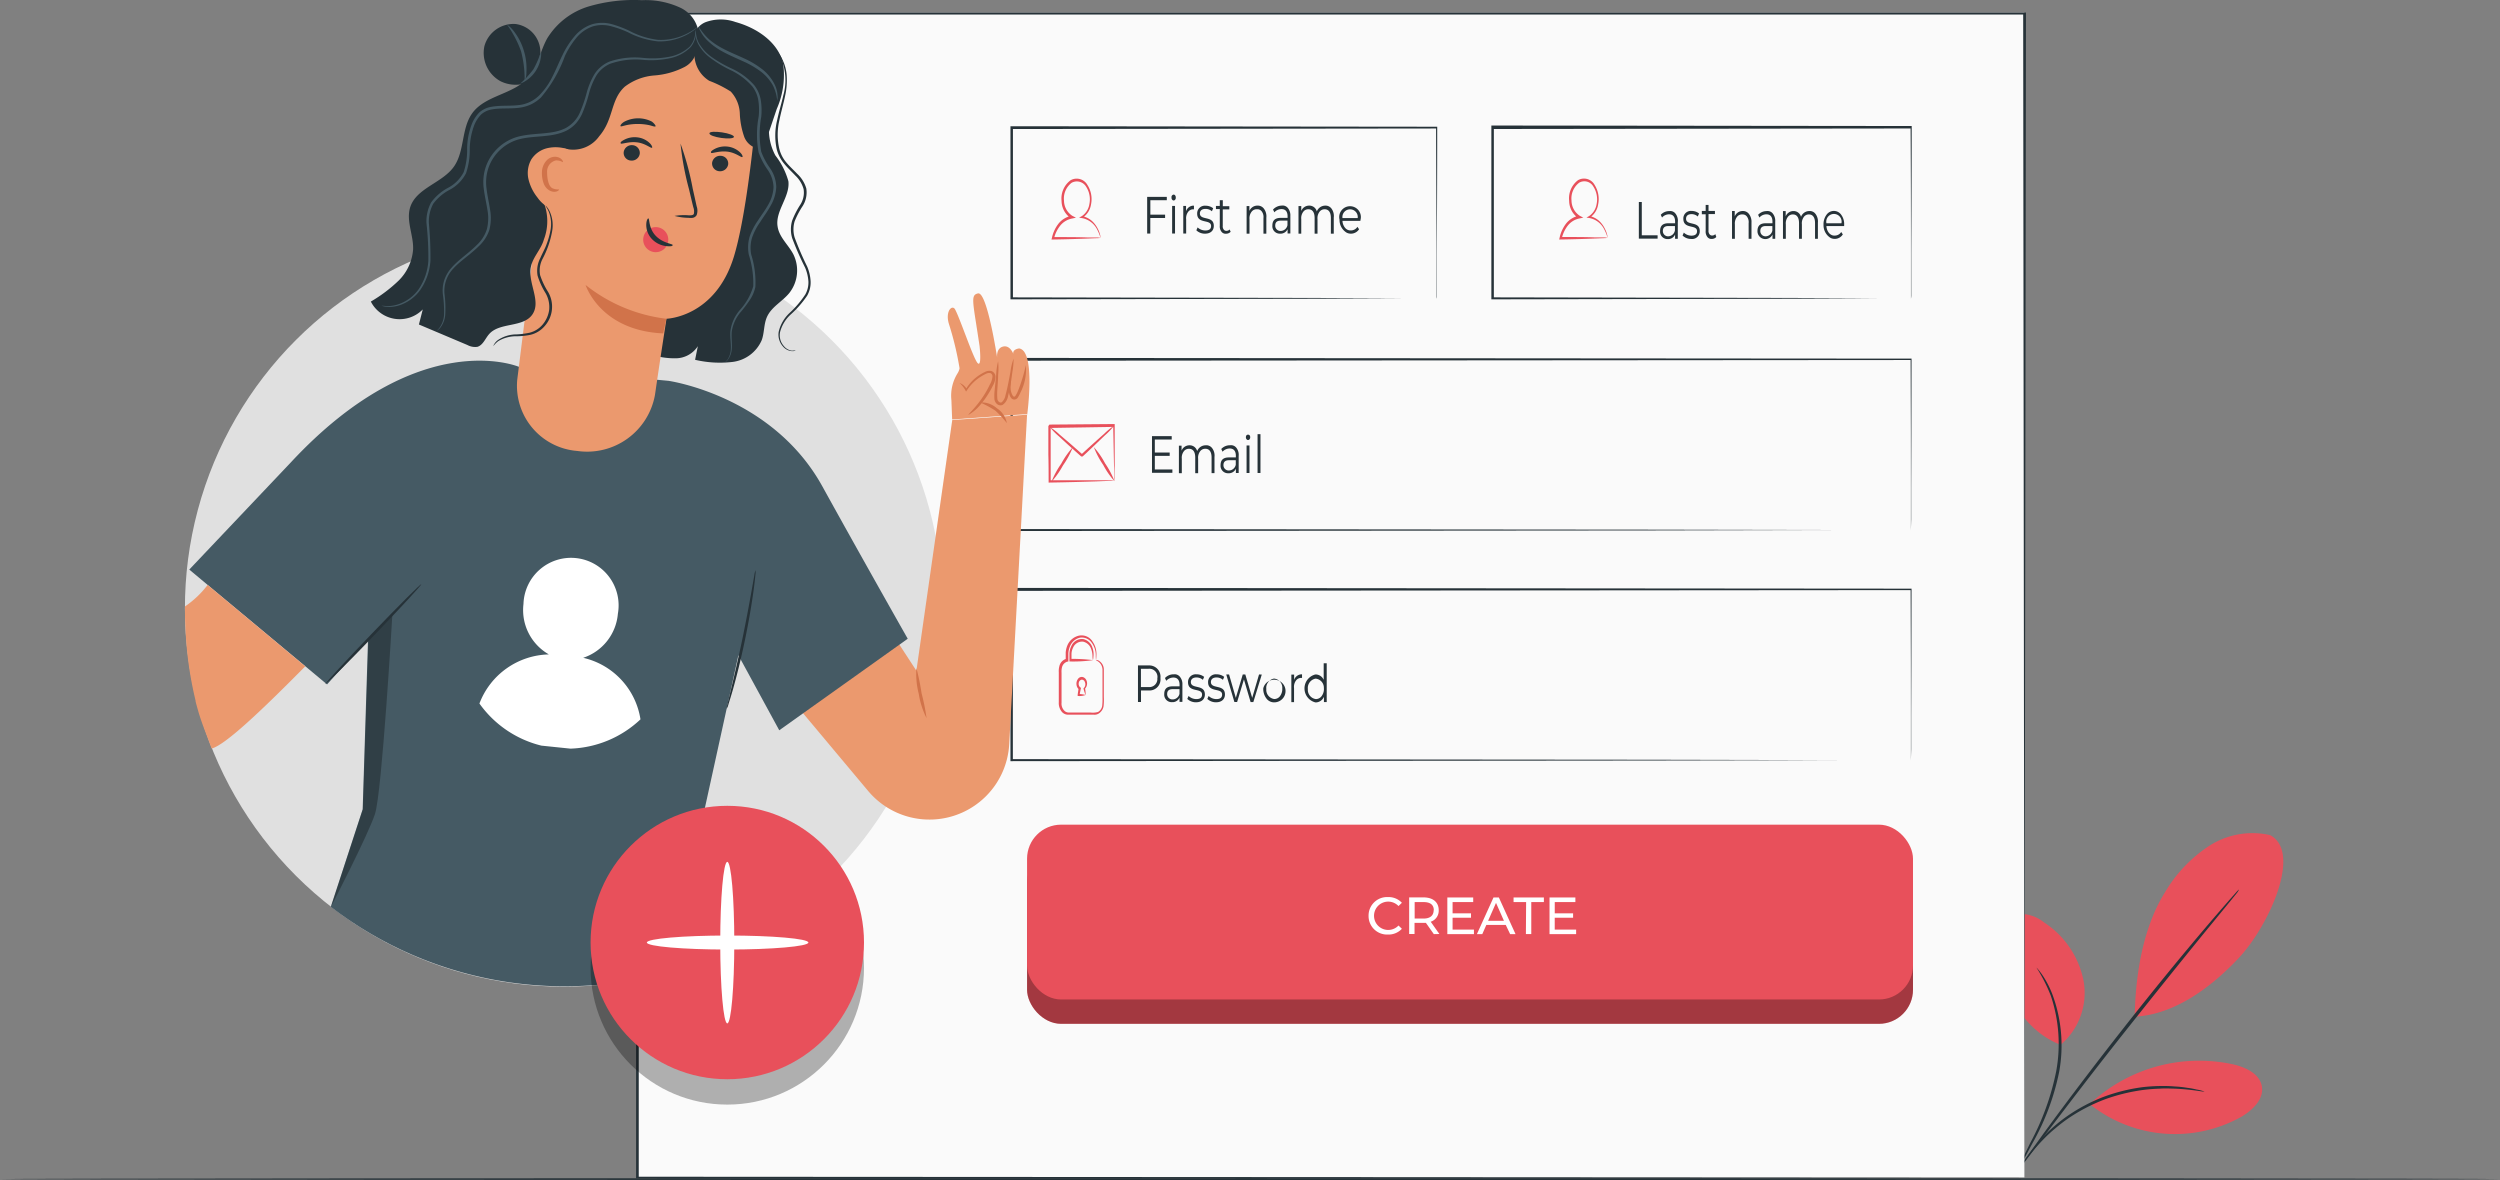 <svg xmlns="http://www.w3.org/2000/svg" width="195.19" height="92.137" viewBox="0 0 195.19 92.137">
  <rect x="0" y="0" width="195.19" height="92.137" fill="#808080" stroke="none"/>
  <g id="free_account" transform="translate(-9.266 -224.727)">
    <g id="Plants--inject-351" transform="translate(161.199 295.551) rotate(-14)">
      <path id="Path_4845" data-name="Path 4845" d="M83.227,312.148a6.235,6.235,0,0,0-4.877-.328,11.015,11.015,0,0,0-4.2,2.686c-2.329,2.253-3.784,5.688-4.624,8.828,3.531.706,7.185-1.32,8.971-2.464,2.829-1.808,6.844-6.789,4.729-8.715" transform="translate(-57.296 -311.472)" fill="#e8505b"/>
      <path id="Path_4846" data-name="Path 4846" d="M114.441,326.583a5.322,5.322,0,0,0,2.943-4.448,7.075,7.075,0,0,0-1.888-5.129,2.989,2.989,0,0,0-2.211-1.19,2.291,2.291,0,0,0-1.854,1.379,4.591,4.591,0,0,0-.29,2.384c.265,2.762,1.026,5.385,3.279,7" transform="translate(-108.349 -313.989)" fill="#e8505b"/>
      <path id="Path_4847" data-name="Path 4847" d="M117.171,341.541a3.361,3.361,0,0,0,.462-.479l1.219-1.349a18.87,18.87,0,0,0,3.405-4.948,11.477,11.477,0,0,0,.95-5.911,7.568,7.568,0,0,0-.42-1.774,4.833,4.833,0,0,0-.2-.458c-.046-.1-.076-.156-.084-.151a12.231,12.231,0,0,1,.551,2.4,11.8,11.8,0,0,1-1.017,5.806,20.079,20.079,0,0,1-3.313,4.935c-.492.589-.9,1.064-1.16,1.4A3.464,3.464,0,0,0,117.171,341.541Z" transform="translate(-116.784 -320.165)" fill="#263238"/>
      <path id="Path_4848" data-name="Path 4848" d="M101.534,321.46a1.618,1.618,0,0,0-.252.151l-.685.467c-.6.42-1.45,1.013-2.5,1.766-2.1,1.509-4.965,3.632-8.076,6.05s-5.886,4.671-7.866,6.327c-.988.841-1.782,1.505-2.329,1.98l-.622.551c-.143.13-.214.2-.206.206a1.55,1.55,0,0,0,.235-.168l.652-.517,2.375-1.921c2.035-1.631,4.8-3.855,7.92-6.255s5.961-4.557,8.03-6.1l2.451-1.825.664-.5a1.26,1.26,0,0,0,.206-.206Z" transform="translate(-79 -317.261)" fill="#263238"/>
      <path id="Path_4849" data-name="Path 4849" d="M83.883,351.111a12.473,12.473,0,0,1,11.384-.177c.9.454,1.841,1.219,1.761,2.22s-1.143,1.61-2.1,1.9a10.64,10.64,0,0,1-11.208-3.729" transform="translate(-76.483 -333.598)" fill="#e8505b"/>
      <path id="Path_4850" data-name="Path 4850" d="M109.211,354.125a2.937,2.937,0,0,0-.551-.3,5.885,5.885,0,0,0-.673-.307,8.594,8.594,0,0,0-.916-.336,10.694,10.694,0,0,0-1.139-.32,12.984,12.984,0,0,0-1.341-.24,14.013,14.013,0,0,0-3.119,0,13.5,13.5,0,0,0-3.031.74,11.861,11.861,0,0,0-1.261.555,11.463,11.463,0,0,0-1.034.589c-.315.181-.563.4-.8.559a5.935,5.935,0,0,0-.572.467,3.293,3.293,0,0,0-.454.42c.038.042.689-.576,1.913-1.32a11.02,11.02,0,0,1,1.03-.555,12.129,12.129,0,0,1,1.236-.53,13.874,13.874,0,0,1,2.981-.706,14.393,14.393,0,0,1,3.069,0,12.986,12.986,0,0,1,1.324.219c.42.071.79.189,1.135.282C108.395,353.751,109.19,354.171,109.211,354.125Z" transform="translate(-93.117 -335.271)" fill="#263238"/>
    </g>
    <g id="Window--inject-351" transform="translate(58.928 225.708)">
      <rect id="Rectangle_317" data-name="Rectangle 317" width="108.307" height="90.945" transform="translate(0.088 0)" fill="#fafafa"/>
      <path id="Path_4853" data-name="Path 4853" d="M231.4,229.828c0-.6-.042-36.729-.1-90.881l.1.069H123.1l.109-.078v90.881l-.092-.066,108.311.066-108.311.066H123V138.86H231.517v.072C231.438,193.1,231.4,229.226,231.4,229.828Z" transform="translate(-123 -138.86)" fill="#263238"/>
      <path id="Path_4861" data-name="Path 4861" d="M179.744,260.725v-3.548c0-2.291-.02-5.621-.033-9.808l.056.067-33.178.042h0l.085-.109v13.356l-.082-.105,23.713.046,6.945.029h.013l-6.925.034-23.772.046h-.085V247.26h.085l33.178.038h.056v.071c0,4.2-.023,7.567-.03,9.85V260.5A.682.682,0,0,1,179.744,260.725Z" transform="translate(-117.25 -238.385)" fill="#263238"/>
      <path id="Path_4862" data-name="Path 4862" d="M216.784,303.755v-3.447c0-2.258,0-5.591-.023-9.909l.043.055-70.222.055h0l.086-.109v13.356l-.086-.105,49.96.046,14.836.029h.043l-14.836.034-50.019.046h-.086V290.29h.089l70.222.055h.043v.055c0,4.334-.02,7.676-.026,9.942V302.9C216.791,303.469,216.784,303.755,216.784,303.755Z" transform="translate(-117.25 -263.326)" fill="#263238"/>
      <path id="Path_4863" data-name="Path 4863" d="M216.784,346.478v-3.447c0-2.262,0-5.591-.023-9.909l.043.05-70.222.059h0l.086-.109v13.356l-.086-.109,49.96.046,14.836.034h.043l-14.836.029-50.019.05h-.086V333h.089l70.222.059h.043v.055c0,4.33-.02,7.672-.026,9.938v2.556C216.791,346.192,216.784,346.478,216.784,346.478Z" transform="translate(-117.25 -288.08)" fill="#263238"/>
      <path id="Path_4864" data-name="Path 4864" d="M291.14,260.65V257.1c0-2.291,0-5.621-.029-9.808l.055.067-32.676.042h0l.084-.109V260.65l-.084-.105,23.357.046,6.84.029h.01l-6.82.034-23.416.046h-.081V247.13h.087l32.676.038h.055v.071c0,4.2-.023,7.567-.032,9.85v3.283A1.483,1.483,0,0,1,291.14,260.65Z" transform="translate(-191.602 -238.31)" fill="#263238"/>
      <path id="Path_4865" data-name="Path 4865" d="M160.07,261.619a1.487,1.487,0,0,1-.253.021l-.748.029c-.656.025-1.6.059-2.724.076h-.105l.033-.126a2.765,2.765,0,0,1,.525-1.127,1.739,1.739,0,0,1,1-.6l-.02.206a1.649,1.649,0,0,1-.752-1.362,1.778,1.778,0,0,1,.706-1.619.961.961,0,0,1,1.313.366,2.044,2.044,0,0,1,.279,1.534,1.507,1.507,0,0,1-.693,1.047v-.147a1.653,1.653,0,0,1,.811.42,2.116,2.116,0,0,1,.44.622,1.985,1.985,0,0,1,.2.664s-.026-.063-.062-.164a3.681,3.681,0,0,0-.194-.454,1.661,1.661,0,0,0-1.214-.933l-.22-.034.207-.114a1.376,1.376,0,0,0,.6-.95,1.81,1.81,0,0,0-.256-1.354.842.842,0,0,0-1.126-.307,1.547,1.547,0,0,0-.6,1.4,1.429,1.429,0,0,0,.656,1.186l.279.143-.3.063a1.569,1.569,0,0,0-.919.542,2.553,2.553,0,0,0-.5,1.03l-.072-.122c1.093,0,2.012,0,2.672.029h.768A1.562,1.562,0,0,1,160.07,261.619Z" transform="translate(-123.806 -244.025)" fill="#e8505b"/>
      <path id="Path_4866" data-name="Path 4866" d="M278.529,261.608a1.36,1.36,0,0,1-.246.021l-.74.029c-.646.025-1.568.059-2.683.076h-.1l.029-.126a2.784,2.784,0,0,1,.517-1.127,1.714,1.714,0,0,1,.989-.605l-.019.206a1.653,1.653,0,0,1-.737-1.362,1.777,1.777,0,0,1,.692-1.619.941.941,0,0,1,1.293.366A2.072,2.072,0,0,1,277.8,259a1.508,1.508,0,0,1-.682,1.047V259.9a1.619,1.619,0,0,1,.8.42,2.055,2.055,0,0,1,.433.622,2.007,2.007,0,0,1,.2.664s-.026-.063-.061-.164a2.9,2.9,0,0,0-.191-.454,1.634,1.634,0,0,0-1.193-.933l-.217-.034.2-.113a1.393,1.393,0,0,0,.595-.95,1.838,1.838,0,0,0-.255-1.354.805.805,0,0,0-1.106-.307,1.55,1.55,0,0,0-.6,1.4,1.434,1.434,0,0,0,.646,1.186l.275.143-.294.063a1.541,1.541,0,0,0-.905.542,2.566,2.566,0,0,0-.485,1.03l-.071-.122c1.076,0,1.982,0,2.628.029h.76A1.474,1.474,0,0,1,278.529,261.608Z" transform="translate(-202.687 -244.015)" fill="#e8505b"/>
      <path id="Path_4867" data-name="Path 4867" d="M179.249,260.641v1.127H180.4v.261h-1.155v1.215H179V260.38h1.533v.261Z" transform="translate(-139.096 -245.99)" fill="#263238"/>
      <path id="Path_4868" data-name="Path 4868" d="M184.79,260.166a.19.19,0,0,1,.164-.206.142.142,0,0,1,.117.056.236.236,0,0,1,.051.146.244.244,0,0,1-.071.22.138.138,0,0,1-.186,0,.245.245,0,0,1-.071-.22Zm.049.677h.226V263h-.226Z" transform="translate(-142.986 -245.746)" fill="#263238"/>
      <path id="Path_4869" data-name="Path 4869" d="M188.424,262v.286h-.043a.49.49,0,0,0-.428.224.829.829,0,0,0-.137.566v1.1h-.226v-2.152h.217v.42A.619.619,0,0,1,188.424,262Z" transform="translate(-144.867 -246.925)" fill="#263238"/>
      <path id="Path_4870" data-name="Path 4870" d="M190.7,263.941l.1-.227a.873.873,0,0,0,.6.24c.328,0,.45-.139.45-.349,0-.563-1.086-.122-1.086-.971a.6.6,0,0,1,.656-.614.963.963,0,0,1,.594.2l-.1.235a.719.719,0,0,0-.5-.185c-.3,0-.437.151-.437.353,0,.58,1.086.143,1.086.971,0,.37-.253.61-.693.61A.963.963,0,0,1,190.7,263.941Z" transform="translate(-146.956 -246.94)" fill="#263238"/>
      <path id="Path_4871" data-name="Path 4871" d="M196.515,263.464a.467.467,0,0,1-.354.151.389.389,0,0,1-.363-.16.667.667,0,0,1-.13-.463v-1.3h-.3v-.248h.3V261h.236v.467h.509v.248H195.9V263a.41.41,0,0,0,.071.284.241.241,0,0,0,.218.107.329.329,0,0,0,.249-.109Z" transform="translate(-150.094 -246.349)" fill="#263238"/>
      <path id="Path_4872" data-name="Path 4872" d="M204.193,262.927v1.261h-.226v-1.219a.713.713,0,0,0-.121-.5.417.417,0,0,0-.381-.186.489.489,0,0,0-.435.21.83.83,0,0,0-.152.563v1.131h-.226v-2.152h.217v.383a.673.673,0,0,1,.64-.42.591.591,0,0,1,.51.262,1,1,0,0,1,.176.667Z" transform="translate(-154.984 -246.926)" fill="#263238"/>
      <path id="Path_4873" data-name="Path 4873" d="M210.2,262.829v1.333h-.217v-.336a.593.593,0,0,1-.578.353.578.578,0,0,1-.61-.622c0-.37.164-.61.656-.61h.532v-.118c0-.37-.161-.568-.473-.568a.742.742,0,0,0-.558.252l-.105-.214a.941.941,0,0,1,.67-.311.52.52,0,0,1,.5.205.9.9,0,0,1,.18.636Zm-.226.685v-.353h-.525c-.328,0-.43.164-.43.387a.406.406,0,0,0,.423.42.551.551,0,0,0,.532-.45Z" transform="translate(-159.116 -246.917)" fill="#263238"/>
      <path id="Path_4874" data-name="Path 4874" d="M217.754,262.926v1.261h-.226v-1.219c0-.454-.177-.685-.482-.685a.487.487,0,0,0-.421.219.821.821,0,0,0-.14.554v1.131h-.226v-1.219c0-.454-.177-.685-.482-.685a.486.486,0,0,0-.421.219.821.821,0,0,0-.14.554v1.131H215v-2.152h.217v.383a.651.651,0,0,1,.614-.42.6.6,0,0,1,.6.454.71.71,0,0,1,.656-.454.57.57,0,0,1,.508.259A.97.97,0,0,1,217.754,262.926Z" transform="translate(-163.281 -246.925)" fill="#263238"/>
      <path id="Path_4875" data-name="Path 4875" d="M226.391,263.259h-1.4a.9.9,0,0,0,.207.549.543.543,0,0,0,.449.2.6.6,0,0,0,.512-.282l.128.189a.756.756,0,0,1-.956.276,1.153,1.153,0,0,1-.57-1.021.846.846,0,1,1,1.641,0A.377.377,0,0,0,226.391,263.259Zm-1.4-.214h1.188a.6.6,0,1,0-1.188,0Z" transform="translate(-169.838 -246.998)" fill="#263238"/>
      <path id="Path_4876" data-name="Path 4876" d="M181.592,307.418v.261H180V304.82h1.54v.261h-1.319V306.1h1.16v.256h-1.16v1.064Z" transform="translate(-139.719 -271.747)" fill="#263238"/>
      <path id="Path_4877" data-name="Path 4877" d="M189.149,307.42v1.261h-.227v-1.219c0-.454-.178-.685-.485-.685a.489.489,0,0,0-.425.221.819.819,0,0,0-.139.557v1.127h-.227v-1.219c0-.454-.178-.685-.485-.685a.493.493,0,0,0-.423.222.823.823,0,0,0-.14.556v1.127h-.227v-2.148h.208v.391a.66.66,0,0,1,.617-.42.6.6,0,0,1,.6.454.713.713,0,0,1,.659-.454.562.562,0,0,1,.524.241A.956.956,0,0,1,189.149,307.42Z" transform="translate(-143.989 -272.72)" fill="#263238"/>
      <path id="Path_4878" data-name="Path 4878" d="M197.654,307.333v1.333h-.218v-.336a.6.6,0,0,1-.58.357.582.582,0,0,1-.616-.626c0-.374.168-.61.659-.61h.534v-.13c0-.366-.165-.568-.478-.568a.753.753,0,0,0-.56.252l-.1-.214a.919.919,0,0,1,.686-.29.525.525,0,0,1,.5.208A.894.894,0,0,1,197.654,307.333Zm-.227.685v-.349H196.9c-.33,0-.435.164-.435.383a.412.412,0,0,0,.429.42A.557.557,0,0,0,197.427,308.019Z" transform="translate(-150.605 -272.718)" fill="#263238"/>
      <path id="Path_4879" data-name="Path 4879" d="M202.243,304.693a.165.165,0,1,1,.33,0,.244.244,0,0,1-.071.22.139.139,0,0,1-.187,0A.244.244,0,0,1,202.243,304.693Zm.049.681h.227v2.148h-.227Z" transform="translate(-154.627 -271.574)" fill="#263238"/>
      <path id="Path_4880" data-name="Path 4880" d="M205,304.45h.227v3.031H205Z" transform="translate(-156.477 -271.533)" fill="#263238"/>
      <path id="Path_4881" data-name="Path 4881" d="M178.427,348.38a.865.865,0,0,1-.917.975h-.6v.9h-.237V347.4h.841A.877.877,0,0,1,178.427,348.38Zm-.237,0a.634.634,0,0,0-.686-.719h-.6v1.429h.6a.629.629,0,0,0,.679-.71Z" transform="translate(-137.487 -296.427)" fill="#263238"/>
      <path id="Path_4882" data-name="Path 4882" d="M184.324,349.862v1.333H184.1v-.336a.593.593,0,0,1-.577.357.582.582,0,0,1-.617-.626c0-.374.165-.61.659-.61h.537v-.118c0-.366-.165-.568-.478-.568a.752.752,0,0,0-.56.256l-.1-.219a.92.92,0,0,1,.686-.29.525.525,0,0,1,.489.206A.89.89,0,0,1,184.324,349.862Zm-.227.689V350.2h-.531c-.33,0-.432.164-.432.383a.411.411,0,0,0,.425.42.554.554,0,0,0,.537-.437Z" transform="translate(-141.669 -297.375)" fill="#263238"/>
      <path id="Path_4883" data-name="Path 4883" d="M188.36,350.971l.1-.231a.884.884,0,0,0,.6.244c.33,0,.452-.139.452-.353,0-.559-1.095-.118-1.095-.967a.6.6,0,0,1,.659-.614.937.937,0,0,1,.6.2l-.1.231a.741.741,0,0,0-.5-.185c-.3,0-.438.151-.438.357,0,.58,1.095.143,1.095.967,0,.374-.257.614-.7.614A.964.964,0,0,1,188.36,350.971Z" transform="translate(-145.323 -297.383)" fill="#263238"/>
      <path id="Path_4884" data-name="Path 4884" d="M193.11,350.971l.1-.231a.884.884,0,0,0,.6.244c.33,0,.452-.139.452-.353,0-.559-1.095-.118-1.095-.967a.6.6,0,0,1,.659-.614.942.942,0,0,1,.6.2l-.1.231a.741.741,0,0,0-.5-.185c-.3,0-.438.151-.438.357,0,.58,1.095.143,1.095.967,0,.374-.257.614-.7.614A.964.964,0,0,1,193.11,350.971Z" transform="translate(-148.507 -297.383)" fill="#263238"/>
      <path id="Path_4885" data-name="Path 4885" d="M200.356,349.084l-.659,2.148h-.214l-.521-1.766-.531,1.761h-.214l-.636-2.148h.221l.527,1.825.541-1.825h.2l.537,1.825.534-1.825Z" transform="translate(-151.503 -297.4)" fill="#263238"/>
      <path id="Path_4886" data-name="Path 4886" d="M206.349,350.139a.883.883,0,1,1,.857,1.1.743.743,0,0,1-.617-.31A1.227,1.227,0,0,1,206.349,350.139Zm1.484,0a.71.71,0,0,0-.647-.756.74.74,0,0,0-.6.812.725.725,0,0,0,.625.785.56.56,0,0,0,.458-.245A.923.923,0,0,0,207.832,350.139Z" transform="translate(-157.38 -297.383)" fill="#263238"/>
      <path id="Path_4887" data-name="Path 4887" d="M213.834,349.047v.282h-.056a.494.494,0,0,0-.431.226.827.827,0,0,0-.136.569v1.093H213v-2.148h.218v.42A.625.625,0,0,1,213.834,349.047Z" transform="translate(-161.839 -297.38)" fill="#263238"/>
      <path id="Path_4888" data-name="Path 4888" d="M217.854,347v3.031h-.218v-.42a.7.7,0,0,1-.659.446,1.125,1.125,0,0,1,0-2.186.7.7,0,0,1,.64.42V347Zm-.224,1.955a.71.71,0,0,0-.648-.756.741.741,0,0,0-.6.814.724.724,0,0,0,.629.783.562.562,0,0,0,.457-.248.925.925,0,0,0,.166-.6Z" transform="translate(-163.931 -296.195)" fill="#263238"/>
      <path id="Path_4889" data-name="Path 4889" d="M294,261.33h.23v2.6h1.235v.261H294Z" transform="translate(-215.708 -246.54)" fill="#263238"/>
      <path id="Path_4890" data-name="Path 4890" d="M300.5,263.843v1.333h-.213v-.336a.585.585,0,0,1-.569.357.578.578,0,0,1-.6-.626c0-.37.165-.61.647-.61h.524v-.13c0-.366-.162-.568-.469-.568a.731.731,0,0,0-.55.252l-.1-.214a.893.893,0,0,1,.672-.29.51.51,0,0,1,.486.208.906.906,0,0,1,.177.624Zm-.223.685v-.349h-.517c-.323,0-.427.164-.427.383a.408.408,0,0,0,.42.42.554.554,0,0,0,.524-.467Z" transform="translate(-219.166 -247.511)" fill="#263238"/>
      <path id="Path_4891" data-name="Path 4891" d="M304.56,264.911l.1-.231a.853.853,0,0,0,.588.24c.323,0,.443-.139.443-.349,0-.559-1.07-.118-1.07-.971a.588.588,0,0,1,.646-.61.918.918,0,0,1,.582.2l-.1.235a.711.711,0,0,0-.485-.185c-.3,0-.43.151-.43.357,0,.58,1.07.139,1.07.967a.6.6,0,0,1-.682.614A.959.959,0,0,1,304.56,264.911Z" transform="translate(-222.855 -247.502)" fill="#263238"/>
      <path id="Path_4892" data-name="Path 4892" d="M310.348,264.381a.462.462,0,0,1-.349.151.382.382,0,0,1-.356-.163.676.676,0,0,1-.125-.464v-1.3h-.3v-.256h.3v-.471h.223v.471h.5v.244h-.5v1.282a.415.415,0,0,0,.07.284.236.236,0,0,0,.214.107.317.317,0,0,0,.246-.109Z" transform="translate(-226.008 -246.859)" fill="#263238"/>
      <path id="Path_4893" data-name="Path 4893" d="M318.029,263.91v1.261h-.223v-1.219a.721.721,0,0,0-.12-.5.407.407,0,0,0-.378-.184.48.48,0,0,0-.428.213.841.841,0,0,0-.148.564v1.127h-.223V263h.213v.42a.666.666,0,0,1,.627-.42.577.577,0,0,1,.5.255A1,1,0,0,1,318.029,263.91Z" transform="translate(-230.942 -247.506)" fill="#263238"/>
      <path id="Path_4894" data-name="Path 4894" d="M324.037,263.843v1.333h-.213v-.336a.615.615,0,0,1-1.173-.269c0-.37.165-.61.646-.61h.524v-.13c0-.366-.162-.568-.469-.568a.731.731,0,0,0-.55.252l-.1-.214a.9.9,0,0,1,.672-.29.51.51,0,0,1,.486.208A.907.907,0,0,1,324.037,263.843Zm-.223.685v-.349H323.3c-.323,0-.427.164-.427.383a.408.408,0,0,0,.42.42.554.554,0,0,0,.524-.467Z" transform="translate(-235.097 -247.511)" fill="#263238"/>
      <path id="Path_4895" data-name="Path 4895" d="M331.538,263.908v1.261h-.223V263.95c0-.454-.175-.685-.475-.685a.477.477,0,0,0-.416.221.832.832,0,0,0-.136.557v1.127h-.223V263.95c0-.454-.175-.685-.478-.685a.481.481,0,0,0-.415.222.836.836,0,0,0-.138.556v1.127h-.223V263h.213v.42a.647.647,0,0,1,.608-.42.6.6,0,0,1,.588.454.693.693,0,0,1,.647-.454.553.553,0,0,1,.5.247A.974.974,0,0,1,331.538,263.908Z" transform="translate(-239.266 -247.504)" fill="#263238"/>
      <path id="Path_4896" data-name="Path 4896" d="M340.217,264.171h-1.383c.022.436.311.768.646.744a.588.588,0,0,0,.508-.282l.126.189a.74.74,0,0,1-.944.281,1.157,1.157,0,0,1-.562-1.025,1.227,1.227,0,0,1,.222-.773.7.7,0,0,1,1.17,0,1.22,1.22,0,0,1,.218.773A.887.887,0,0,1,340.217,264.171Zm-1.383-.219h1.173a.6.6,0,1,0-1.173,0Z" transform="translate(-245.896 -247.502)" fill="#263238"/>
      <path id="Path_4897" data-name="Path 4897" d="M161.864,343.981v-.42a1.434,1.434,0,0,0-2.863,0v.446a.8.8,0,0,0-.681.79v2.573a.8.8,0,0,0,.8.8h2.674a.8.8,0,0,0,.8-.8V344.8A.8.8,0,0,0,161.864,343.981Zm-1.043,2.728h-.7l.109-.5a.415.415,0,1,1,.454,0C160.742,346.394,160.821,346.709,160.821,346.709Zm.736-2.733h-2.245v-.42a1.122,1.122,0,0,1,2.245,0Z" transform="translate(-143.472 -293.415)" fill="none"/>
      <path id="Path_4898" data-name="Path 4898" d="M162.28,344.137a2.117,2.117,0,0,1-.03-.273,1.67,1.67,0,0,0-.119-.639.867.867,0,0,0-.607-.53.76.76,0,0,0-.788.462,1.174,1.174,0,0,0-.125.471v.513l-.079-.105a13.737,13.737,0,0,1,1.76.1,11.008,11.008,0,0,1-1.76.105h-.082v-.631a1.382,1.382,0,0,1,.148-.572.887.887,0,0,1,.956-.542.989.989,0,0,1,.689.656,1.52,1.52,0,0,1,.076.736A.811.811,0,0,1,162.28,344.137Z" transform="translate(-126.614 -293.576)" fill="#e8505b"/>
      <path id="Path_4899" data-name="Path 4899" d="M162.833,350.957a4.343,4.343,0,0,1-.158-.492v-.046l.036-.034a.416.416,0,0,0,.066-.454.248.248,0,0,0-.26-.181.29.29,0,0,0-.217.257.362.362,0,0,0,.121.345l.053.038-.016.071-.1.5-.063-.1a3.264,3.264,0,0,1,.547.08,1.4,1.4,0,0,1-.547.084h-.079v-.109c.026-.168.049-.336.073-.509l.036.109a.555.555,0,0,1-.2-.379.63.63,0,0,1,.106-.433.36.36,0,0,1,.369-.164.433.433,0,0,1,.3.265.588.588,0,0,1-.142.677l.026-.08A1.9,1.9,0,0,1,162.833,350.957Z" transform="translate(-127.738 -297.663)" fill="#e8505b"/>
      <path id="Path_4900" data-name="Path 4900" d="M160.832,343.74a.3.3,0,0,1,.145,0,.808.808,0,0,1,.462.681v2.194a4.512,4.512,0,0,1-.02.719.849.849,0,0,1-.419.593.61.61,0,0,1-.33.067h-2a.643.643,0,0,1-.547-.275,1.069,1.069,0,0,1-.2-.7v-2.342a1.487,1.487,0,0,1,.046-.475.773.773,0,0,1,.56-.576l-.066.1v-.589a1.8,1.8,0,0,1,.135-.563,1.288,1.288,0,0,1,.7-.689,1.011,1.011,0,0,1,1.276.42,1.681,1.681,0,0,1,.287,1.047,3.807,3.807,0,0,1-.03.4,2.623,2.623,0,0,1-.02-.391,1.648,1.648,0,0,0-.307-.971.946.946,0,0,0-.919-.412,1.112,1.112,0,0,0-.8.71,1.615,1.615,0,0,0-.115.5v.66h-.066a.607.607,0,0,0-.432.45,1.4,1.4,0,0,0-.033.42v2.342a.771.771,0,0,0,.28.677.5.5,0,0,0,.3.088h1.675a1.547,1.547,0,0,0,.587-.042.669.669,0,0,0,.33-.467,4.872,4.872,0,0,0,.026-.668v-2.186a.888.888,0,0,0-.089-.332.777.777,0,0,0-.415-.374Z" transform="translate(-124.919 -293.174)" fill="#e8505b"/>
      <path id="Path_4901" data-name="Path 4901" d="M160.63,307.032q-.015-.161-.016-.324c0-.227,0-.521-.023-.879-.017-.773-.036-1.837-.063-3.119l.069.088-5.024.084.073-.126h0v4.309l-.079-.1H160.2a2.249,2.249,0,0,1,.386.021,1.745,1.745,0,0,1-.349.025l-1.025.042c-.884.029-2.15.067-3.65.092h-.076v-.1c0-.66,0-1.354-.02-2.077v-2.237h0l.086-.113,5.024-.042h.069v4.1A1.649,1.649,0,0,1,160.63,307.032Z" transform="translate(-123.276 -270.449)" fill="#e8505b"/>
      <path id="Path_4902" data-name="Path 4902" d="M160.818,302.89a4.756,4.756,0,0,1-.7.74c-.442.42-1.058,1.022-1.747,1.656h-.115l-.033-.029-.066-.059-.129-.114-.251-.223-.471-.42-.795-.732a5.222,5.222,0,0,1-.706-.723,4.665,4.665,0,0,1,.775.6l.814.694.478.42.254.223.129.114.063.055.033.029h-.076c.689-.635,1.319-1.2,1.78-1.606A5.041,5.041,0,0,1,160.818,302.89Z" transform="translate(-123.504 -270.629)" fill="#e8505b"/>
      <path id="Path_4903" data-name="Path 4903" d="M156.18,309.572a7.024,7.024,0,0,1,.768-1.421,6.667,6.667,0,0,1,.907-1.291,6.933,6.933,0,0,1-.771,1.425A6.625,6.625,0,0,1,156.18,309.572Z" transform="translate(-123.752 -272.93)" fill="#e8505b"/>
      <path id="Path_4904" data-name="Path 4904" d="M166.23,306.86a6.309,6.309,0,0,1,.874,1.261,6.793,6.793,0,0,1,.738,1.4,6.266,6.266,0,0,1-.874-1.261A6.715,6.715,0,0,1,166.23,306.86Z" transform="translate(-130.488 -272.93)" fill="#e8505b"/>
      <rect id="Rectangle_318" data-name="Rectangle 318" width="69.17" height="13.65" rx="2.66" transform="translate(30.527 65.305)" fill="#e8505b"/>
      <g id="Group_4977" data-name="Group 4977" transform="translate(30.527 65.305)" opacity="0.3">
        <rect id="Rectangle_319" data-name="Rectangle 319" width="69.17" height="13.65" rx="2.66" transform="translate(0 0)"/>
      </g>
      <rect id="Rectangle_320" data-name="Rectangle 320" width="69.17" height="13.65" rx="2.66" transform="translate(30.527 63.405)" fill="#e8505b"/>
      <path id="Path_4905" data-name="Path 4905" d="M235.25,391.881a1.446,1.446,0,0,1,1.513-1.463,1.417,1.417,0,0,1,1.089.446l-.265.256a1.106,1.106,0,1,0,0,1.518l.265.256a1.421,1.421,0,0,1-1.093.45,1.446,1.446,0,0,1-1.509-1.463Z" transform="translate(-178.06 -321.359)" fill="#fff"/>
      <path id="Path_4906" data-name="Path 4906" d="M244.715,393.347l-.618-.879h-.887v.87h-.42V390.48h1.118c.74,0,1.19.374,1.19,1a.9.9,0,0,1-.626.9l.677.958Zm0-1.862c0-.42-.273-.639-.795-.639h-.7v1.286h.7c.509,0,.782-.24.782-.647Z" transform="translate(-182.431 -321.396)" fill="#fff"/>
      <path id="Path_4907" data-name="Path 4907" d="M251.957,393.006v.353H249.88V390.5H251.9v.357h-1.61v.879h1.438v.345h-1.438v.925Z" transform="translate(-186.54 -321.408)" fill="#fff"/>
      <path id="Path_4908" data-name="Path 4908" d="M257.618,392.644H256.1l-.315.715h-.42l1.295-2.859h.42l1.3,2.859h-.42Zm-.143-.324-.618-1.4-.618,1.4Z" transform="translate(-189.716 -321.408)" fill="#fff"/>
      <path id="Path_4909" data-name="Path 4909" d="M263.16,390.857h-.98V390.5h2.367v.357h-.984v2.5h-.42Z" transform="translate(-193.669 -321.408)" fill="#fff"/>
      <path id="Path_4910" data-name="Path 4910" d="M270.937,393.006v.353H268.86V390.5h2.018v.357h-1.61v.879H270.7v.345h-1.434v.925Z" transform="translate(-197.541 -321.408)" fill="#fff"/>
    </g>
    <g id="Character--inject-351" transform="translate(11.455 224.727)">
      <circle id="Ellipse_241" data-name="Ellipse 241" cx="29.575" cy="29.575" r="29.575" transform="translate(0 47.461) rotate(-45)" fill="#e0e0e0"/>
      <path id="Path_4911" data-name="Path 4911" d="M198.569,45.2a4.242,4.242,0,0,0-.42,4.65,5.807,5.807,0,0,1,1.017,2.014c.139,1.223-1.047,2.325-.841,3.544.13.841.841,1.417,1.228,2.161a2.846,2.846,0,0,1-.324,3.031c-.538.656-1.383,1.072-1.732,1.85-.261.572-.2,1.261-.42,1.837a2.855,2.855,0,0,1-2.253,1.682,8.454,8.454,0,0,1-2.943-.164l.214-1.064a2.068,2.068,0,0,1-1.682.946,6.029,6.029,0,0,1-1.984-.294,10.568,10.568,0,0,1-.227-5.465,14.8,14.8,0,0,1,2.733-4.137,18.665,18.665,0,0,0,2.661-4.818,26.961,26.961,0,0,1,1.442-3.7,4.588,4.588,0,0,1,2.976-2.443" transform="translate(-139.8 -37.713)" fill="#263238"/>
      <path id="Path_4912" data-name="Path 4912" d="M232.188,91.807l-5.852.42-.059-1.505a3.3,3.3,0,0,1,.5-2.127,1.227,1.227,0,0,0,.139-.357,24.647,24.647,0,0,0-.841-3.5c-.286-.984.273-1.505.492-1.1.4.736,1.442,3.893,1.77,4.2s.139-1.341.139-1.341c-.513-3.477-.736-3.981-.118-4.111.71-.151,1.492,5.024,1.492,5.024s-.105-.723.45-.87.811.563.811.563c-.071-.366.454-.42.454-.42,1.312.181.631,5.171.631,5.171l-5.852.42-2.8,19.57-2.993-4.587-7.811,5.574,7.042,8.408a6.247,6.247,0,0,0,5.015,2.224h0a6.23,6.23,0,0,0,5.995-5.886Z" transform="translate(-154.185 -59.478)" fill="#eb996e"/>
      <path id="Path_4913" data-name="Path 4913" d="M247.148,100.184c-.025-.029.286-.3.7-.816a7.841,7.841,0,0,0,.656-.95,6.82,6.82,0,0,0,.319-.605,1.4,1.4,0,0,0,.2-.639.273.273,0,0,0-.168-.244.53.53,0,0,0-.336.055,3.784,3.784,0,0,0-.652.391,3.641,3.641,0,0,0-.841.9l-.067.1-.05-.1a2.19,2.19,0,0,0-.462-.576,1.085,1.085,0,0,1,.593.53h-.118a3.389,3.389,0,0,1,.841-.975,3.666,3.666,0,0,1,.685-.42.719.719,0,0,1,.488-.067.488.488,0,0,1,.324.42,1.551,1.551,0,0,1-.227.765,6.421,6.421,0,0,1-.341.61,6.561,6.561,0,0,1-.71.95,3.325,3.325,0,0,1-.837.681Z" transform="translate(-173.723 -67.801)" fill="#d1734a"/>
      <path id="Path_4914" data-name="Path 4914" d="M253.212,94.716a5.441,5.441,0,0,1,0,1.076c0,.353-.038.744-.063,1.16a4.407,4.407,0,0,0,0,.664c0,.206.2.383.345.3a.974.974,0,0,0,.294-.559c.063-.223.114-.446.16-.66.092-.42.16-.816.223-1.139a4.6,4.6,0,0,1,.248-1.047,6.1,6.1,0,0,1-.1,1.072c-.042.328-.092.719-.177,1.156-.038.214-.088.441-.151.677a1.051,1.051,0,0,1-.42.7.42.42,0,0,1-.467-.08.6.6,0,0,1-.185-.387,3.845,3.845,0,0,1,.025-.706q.063-.622.114-1.16a5.178,5.178,0,0,1,.151-1.064Z" transform="translate(-177.471 -66.508)" fill="#d1734a"/>
      <path id="Path_4915" data-name="Path 4915" d="M255.761,96.9c.034,0-.05.244-.025.622a1.19,1.19,0,0,0,.181.589c.071.071.122.076.189,0a2.191,2.191,0,0,0,.193-.362,12.534,12.534,0,0,0,.626-2.047,3.91,3.91,0,0,1-.42,2.14,2.441,2.441,0,0,1-.223.42.336.336,0,0,1-.261.13.332.332,0,0,1-.248-.126.811.811,0,0,1-.156-.383,1.585,1.585,0,0,1-.029-.336C255.576,97.108,255.723,96.886,255.761,96.9Z" transform="translate(-179.02 -67.197)" fill="#d1734a"/>
      <path id="Path_4916" data-name="Path 4916" d="M142.915,133.208l.547,8.509a29.91,29.91,0,0,1-29.008-4.2l2.489-7.613.42-13.293-3.2,3.544-1.509-1.261-7.613-6.34-1.635-1.366,7.916-8.353c10.01-10.775,17.8-7.483,17.8-7.483l11.7,1.1s8.1,1.148,12.015,8.244c3.191,5.776,6.663,11.893,6.663,11.893l-10.031,7.147-3.191-5.86Z" transform="translate(-90.817 -66.718)" fill="#455a64"/>
      <path id="Path_4917" data-name="Path 4917" d="M102.6,138.212c0,.5,0,1,.029,1.5a29.428,29.428,0,0,0,.8,5.856v.055c.059.24.126.475.193.71.261.925.605,1.74.933,2.636.042.114.084.223.13.336,1.059-.277,3.872-2.943,7.307-6.419l-7.622-6.356A7.543,7.543,0,0,1,102.6,138.212Z" transform="translate(-90.348 -90.862)" fill="#eb996e"/>
      <path id="Path_4918" data-name="Path 4918" d="M175.014,62.539c.42-2.9.9-5.944.9-5.944s3.821-.105,5.268-4.872c1.379-4.549,2.1-15.391,2.1-15.391h0A14.142,14.142,0,0,0,167.2,37.753h0L164.26,61.358a5.105,5.105,0,0,0,4.683,5.558h0A5.381,5.381,0,0,0,175.014,62.539Z" transform="translate(-126.065 -31.708)" fill="#eb996e"/>
      <path id="Path_4919" data-name="Path 4919" d="M201.754,57.488a.635.635,0,0,1-.689.551.605.605,0,0,1-.568-.656.635.635,0,0,1,.689-.547.605.605,0,0,1,.568.652Z" transform="translate(-147.088 -44.67)" fill="#263238"/>
      <path id="Path_4920" data-name="Path 4920" d="M202.743,55.922c-.088.071-.513-.345-1.186-.42s-1.215.181-1.261.088.067-.181.3-.307a1.744,1.744,0,0,1,1.034-.168,1.681,1.681,0,0,1,.933.45C202.739,55.733,202.785,55.9,202.743,55.922Z" transform="translate(-146.967 -43.664)" fill="#263238"/>
      <path id="Path_4921" data-name="Path 4921" d="M185.334,55.512a.631.631,0,0,1-.689.547.6.6,0,0,1-.568-.652.635.635,0,0,1,.689-.551.61.61,0,0,1,.568.656Z" transform="translate(-137.571 -43.522)" fill="#263238"/>
      <path id="Path_4922" data-name="Path 4922" d="M185.963,54.2c-.088.071-.513-.345-1.186-.42s-1.215.177-1.261.084.067-.177.3-.3a1.749,1.749,0,0,1,1.034-.168,1.635,1.635,0,0,1,.933.45C185.954,54.013,186,54.173,185.963,54.2Z" transform="translate(-137.241 -42.667)" fill="#263238"/>
      <path id="Path_4923" data-name="Path 4923" d="M193.52,60.21a4.5,4.5,0,0,1,1.122-.046c.172,0,.341,0,.387-.118a.921.921,0,0,0-.046-.526c-.105-.42-.214-.9-.328-1.379a22.284,22.284,0,0,1-.668-3.582,22.281,22.281,0,0,1,.954,3.519c.109.483.21.942.307,1.383a1.009,1.009,0,0,1,0,.685.441.441,0,0,1-.315.214,1.173,1.173,0,0,1-.3,0A4.582,4.582,0,0,1,193.52,60.21Z" transform="translate(-143.045 -43.352)" fill="#263238"/>
      <path id="Path_4924" data-name="Path 4924" d="M183.306,83.46A12.515,12.515,0,0,1,177,80.82s1.122,3.565,6.062,3.784Z" transform="translate(-133.47 -58.573)" fill="#d1734a"/>
      <path id="Path_4925" data-name="Path 4925" d="M162.534,31.02a1.815,1.815,0,0,1-.883,2.1,6.138,6.138,0,0,1-2.384.673,4.36,4.36,0,0,0-2.3.874c-1.143,1.038-.841,2.522-2,3.872a2.489,2.489,0,0,1-2.426,1.017,2.33,2.33,0,0,0-2.59,1.152c-.467,1.068.1,1.854.614,2.833a3.981,3.981,0,0,1,.084,3.056c-.21.774-.874,1.379-1.022,2.169-.235,1.261.841,2.665.114,3.7s-2.573.576-3.384,1.539c-.294.341-.462.841-.9.975a1.261,1.261,0,0,1-.782-.143l-3.784-1.6c.1-.391.2-.786.3-1.177a2.522,2.522,0,0,1-4.053-.614,11.351,11.351,0,0,0,2.186-1.652,3.821,3.821,0,0,0,1.114-2.426c.038-1.11-.563-2.232-.227-3.288.483-1.509,2.522-1.888,3.422-3.182.841-1.211.559-2.968,1.429-4.166,1.013-1.387,3.153-1.45,4.313-2.72.786-.841.967-2.1,1.539-3.124a5.738,5.738,0,0,1,3.25-2.489,12.49,12.49,0,0,1,4.141-.483,6.407,6.407,0,0,1,3.044.61,2.539,2.539,0,0,1,1.387,2.577" transform="translate(-110.373 -27.901)" fill="#263238"/>
      <path id="Path_4926" data-name="Path 4926" d="M169.425,55.42a2.9,2.9,0,0,0-1.581-.114,2.035,2.035,0,0,0-1.295.883,2.152,2.152,0,0,0-.227,1.555,3.636,3.636,0,0,0,.706,1.434,2.439,2.439,0,0,0,.841.757,1.169,1.169,0,0,0,1.11,0" transform="translate(-127.249 -43.75)" fill="#eb996e"/>
      <path id="Path_4927" data-name="Path 4927" d="M170.225,59.559c.059.029-.214.315-.673.118a1.043,1.043,0,0,1-.517-.572,2.32,2.32,0,0,1-.139-.9,1.375,1.375,0,0,1,.345-.887.908.908,0,0,1,.74-.307c.492.055.6.42.542.42a.979.979,0,0,0-.542-.135.891.891,0,0,0-.681.933c0,.547.122,1.064.391,1.228A1.079,1.079,0,0,0,170.225,59.559Z" transform="translate(-128.772 -44.77)" fill="#d1734a"/>
      <path id="Path_4928" data-name="Path 4928" d="M197.2,33.4a2.43,2.43,0,0,0,1.009,2.9,8.977,8.977,0,0,1,1.682.841,2.678,2.678,0,0,1,.706,1.707,6.164,6.164,0,0,0,.349,1.841,1.467,1.467,0,0,0,1.48.925l1.055-3.115a6.579,6.579,0,0,0,.5-3.548c-.4-1.682-2.06-2.783-3.725-3.241a3.43,3.43,0,0,0-2.354.021,1.545,1.545,0,0,0-.841,1.976" transform="translate(-145.024 -29.992)" fill="#263238"/>
      <path id="Path_4929" data-name="Path 4929" d="M149.3,57a1.522,1.522,0,0,0,.248-.265,1.9,1.9,0,0,0,.345-.959,9.222,9.222,0,0,0-.092-1.648,2.7,2.7,0,0,1,.1-1.051,2.736,2.736,0,0,1,.593-1.026c.551-.626,1.32-1.114,1.984-1.782a2.859,2.859,0,0,0,.761-1.207,3.532,3.532,0,0,0,.042-1.518c-.08-.53-.214-1.068-.282-1.635a3.737,3.737,0,0,1,.168-1.753,3.7,3.7,0,0,1,2.691-2.367c1.236-.273,2.522-.105,3.531-.626a2.523,2.523,0,0,0,1.106-1.2,10.856,10.856,0,0,0,.534-1.547,5.8,5.8,0,0,1,.618-1.476,2.56,2.56,0,0,1,1.169-.971,6.15,6.15,0,0,1,2.665-.282,7,7,0,0,0,2.169-.126,3.2,3.2,0,0,0,1.425-.757,1.761,1.761,0,0,0,.42-.925c.042-.231.042-.362.055-.357a1.72,1.72,0,0,1,0,.366,1.749,1.749,0,0,1-.42.975,3.212,3.212,0,0,1-1.459.816,6.979,6.979,0,0,1-2.207.16,6,6,0,0,0-2.59.3,2.367,2.367,0,0,0-1.076.908,5.641,5.641,0,0,0-.589,1.429,11.147,11.147,0,0,1-.538,1.581,3.1,3.1,0,0,1-.479.74,2.635,2.635,0,0,1-.715.555c-1.118.559-2.4.383-3.586.652a3.5,3.5,0,0,0-2.514,2.228,3.536,3.536,0,0,0-.164,1.656c.063.551.193,1.089.273,1.631a3.67,3.67,0,0,1-.055,1.6,3.044,3.044,0,0,1-.816,1.261c-.694.685-1.463,1.16-2,1.757a2.522,2.522,0,0,0-.685,1.967,8.55,8.55,0,0,1,.055,1.682,1.912,1.912,0,0,1-.391.98A1,1,0,0,1,149.3,57Z" transform="translate(-117.415 -31.163)" fill="#455a64"/>
      <path id="Path_4930" data-name="Path 4930" d="M199.714,59.446a2.448,2.448,0,0,0,.2-.223,1.56,1.56,0,0,0,.252-.8c.034-.37-.063-.841-.038-1.371a3.144,3.144,0,0,1,.74-1.682,4.748,4.748,0,0,0,1.051-1.862,7.378,7.378,0,0,0-.345-2.451,2.989,2.989,0,0,1,.055-1.4,5.132,5.132,0,0,1,.652-1.278c.269-.42.568-.8.8-1.228a2.984,2.984,0,0,0,.42-1.387,2.522,2.522,0,0,0-.467-1.362,5.785,5.785,0,0,1-.694-1.328,7.593,7.593,0,0,1,0-2.808,4.906,4.906,0,0,0-.025-1.261,2.447,2.447,0,0,0-.454-1.08,5.2,5.2,0,0,0-1.711-1.291,9.429,9.429,0,0,1-1.564-.942,3.435,3.435,0,0,1-.929-1.03,1.93,1.93,0,0,1-.248-.841,1.044,1.044,0,0,1,.021-.3,2.578,2.578,0,0,0,.025.3,1.938,1.938,0,0,0,.277.8,3.485,3.485,0,0,0,.916.975,9.749,9.749,0,0,0,1.56.9,5.247,5.247,0,0,1,1.787,1.316,2.59,2.59,0,0,1,.509,1.148,5.125,5.125,0,0,1,.038,1.32,7.726,7.726,0,0,0,0,2.728,5.578,5.578,0,0,0,.673,1.261,2.691,2.691,0,0,1,.5,1.476,3.183,3.183,0,0,1-.45,1.492c-.244.446-.542.841-.807,1.261a4.877,4.877,0,0,0-.639,1.236,2.741,2.741,0,0,0-.059,1.3,7.237,7.237,0,0,1,.324,2.522,2.91,2.91,0,0,1-.467,1.072,10.2,10.2,0,0,1-.635.841,3.069,3.069,0,0,0-.744,1.585c-.038.521.046.988,0,1.37a1.534,1.534,0,0,1-.3.816.639.639,0,0,1-.219.2Z" transform="translate(-145.296 -31.158)" fill="#455a64"/>
      <path id="Path_4931" data-name="Path 4931" d="M139.09,54.228a3.983,3.983,0,0,1,.4.029,2.686,2.686,0,0,0,1.11-.214,3.178,3.178,0,0,0,1.4-1.11,4.456,4.456,0,0,0,.753-2.228,24.332,24.332,0,0,0-.147-2.913,3.115,3.115,0,0,1,.357-1.619,3.9,3.9,0,0,1,1.328-1.152,2.855,2.855,0,0,0,1.219-1.223,5.465,5.465,0,0,0,.269-1.829,5.529,5.529,0,0,1,.378-1.955,2.749,2.749,0,0,1,.568-.87,1.871,1.871,0,0,1,.967-.45c.7-.122,1.375-.05,2.026-.122a2.682,2.682,0,0,0,1.682-.757,5.553,5.553,0,0,0,1.059-1.513c.282-.547.5-1.11.769-1.648a6.667,6.667,0,0,1,.946-1.471,3.006,3.006,0,0,1,1.37-.933,2.817,2.817,0,0,1,1.551,0,8.584,8.584,0,0,1,1.324.5,6.428,6.428,0,0,0,2.266.719,4.464,4.464,0,0,0,1.77-.273,5.045,5.045,0,0,0,1.341-.753,1.859,1.859,0,0,1-.3.269,4.2,4.2,0,0,1-1.013.563,4.46,4.46,0,0,1-1.8.315,6.5,6.5,0,0,1-2.321-.7,7.892,7.892,0,0,0-1.307-.475,2.632,2.632,0,0,0-1.455,0,2.863,2.863,0,0,0-1.282.887,6.63,6.63,0,0,0-.908,1.438,10.53,10.53,0,0,1-1.862,3.224,3.023,3.023,0,0,1-.841.572,3.22,3.22,0,0,1-.988.248c-.677.071-1.358,0-2.01.118a1.656,1.656,0,0,0-.841.4,2.6,2.6,0,0,0-.521.8,5.507,5.507,0,0,0-.362,1.879,5.625,5.625,0,0,1-.29,1.9,3.035,3.035,0,0,1-1.3,1.307,3.758,3.758,0,0,0-1.261,1.08,2.943,2.943,0,0,0-.341,1.522,27.656,27.656,0,0,1,.122,2.943,4.6,4.6,0,0,1-.807,2.283,3.271,3.271,0,0,1-1.45,1.118,2.59,2.59,0,0,1-1.144.181A1.64,1.64,0,0,1,139.09,54.228Z" transform="translate(-111.497 -30.358)" fill="#455a64"/>
      <path id="Path_4932" data-name="Path 4932" d="M204.153,38.614A3.186,3.186,0,0,0,203.8,37.4a3.6,3.6,0,0,0-.9-1.026,7.009,7.009,0,0,0-1.459-.841c-.551-.256-1.093-.483-1.56-.744a5.367,5.367,0,0,1-1.156-.841,2.943,2.943,0,0,1-.576-.769.723.723,0,0,1-.118-.332,4.688,4.688,0,0,0,.8.988,5.727,5.727,0,0,0,1.148.757c.458.244,1,.462,1.555.719a7.021,7.021,0,0,1,1.5.9,3.443,3.443,0,0,1,.9,1.11,2.249,2.249,0,0,1,.252.933A.84.84,0,0,1,204.153,38.614Z" transform="translate(-145.665 -30.769)" fill="#455a64"/>
      <path id="Path_4933" data-name="Path 4933" d="M186.217,50.5c-.042.05-.189,0-.42-.071a4.272,4.272,0,0,0-.946-.109,4.1,4.1,0,0,0-.95.1c-.24.055-.387.118-.42.071s.055-.21.311-.357a2.35,2.35,0,0,1,2.136,0C186.146,50.3,186.238,50.464,186.217,50.5Z" transform="translate(-137.222 -40.64)" fill="#263238"/>
      <path id="Path_4934" data-name="Path 4934" d="M201.917,52.78c-.021.118-.458.156-.984.08S200,52.641,200,52.5s.458-.151.984-.076S201.934,52.662,201.917,52.78Z" transform="translate(-146.801 -42.089)" fill="#263238"/>
      <path id="Path_4935" data-name="Path 4935" d="M163.955,66.08a.627.627,0,0,1,.105.105,1.7,1.7,0,0,1,.227.362,2.586,2.586,0,0,1,.185,1.539,7.374,7.374,0,0,1-.752,2.165,1.955,1.955,0,0,0-.185,1.261,5.765,5.765,0,0,0,.605,1.282,2.279,2.279,0,0,1-.269,2.716,2.1,2.1,0,0,1-1.076.656,5.67,5.67,0,0,1-1.072.118,2.708,2.708,0,0,0-1.442.37,1.792,1.792,0,0,0-.391.391.285.285,0,0,1,.055-.139,1.084,1.084,0,0,1,.286-.32,2.6,2.6,0,0,1,1.467-.45A5.886,5.886,0,0,0,162.736,76a1.946,1.946,0,0,0,.984-.618,2.245,2.245,0,0,0,.521-1.16,2.182,2.182,0,0,0-.294-1.328,5.768,5.768,0,0,1-.61-1.341,2.148,2.148,0,0,1,.21-1.371c.181-.42.378-.753.5-1.11a5.885,5.885,0,0,0,.286-1.009,2.64,2.64,0,0,0-.113-1.48C164.073,66.248,163.938,66.093,163.955,66.08Z" transform="translate(-123.553 -50.029)" fill="#263238"/>
      <path id="Path_4936" data-name="Path 4936" d="M213.682,60.542a.563.563,0,0,1-.269.05,1,1,0,0,1-.7-.349,1.387,1.387,0,0,1-.345-1.181,2.943,2.943,0,0,1,.816-1.425,7.812,7.812,0,0,0,1.261-1.476,1.917,1.917,0,0,0,.24-1.009,3.321,3.321,0,0,0-.261-1.089,23.122,23.122,0,0,1-1.009-2.3,2.417,2.417,0,0,1,0-1.362,6.726,6.726,0,0,1,.626-1.228,1.74,1.74,0,0,0,.269-1.228,2.291,2.291,0,0,0-.647-1.064c-.29-.311-.61-.6-.879-.933a2.863,2.863,0,0,1-.572-1.118,5.045,5.045,0,0,1,.034-2.287c.147-.7.349-1.328.475-1.913a4.33,4.33,0,0,0-.135-2.791A3.01,3.01,0,0,0,212,37l.059.038a1.064,1.064,0,0,1,.151.13,2.2,2.2,0,0,1,.454.673,3.393,3.393,0,0,1,.324,1.2,5.643,5.643,0,0,1-.126,1.635c-.122.593-.311,1.228-.45,1.917a4.906,4.906,0,0,0,0,2.2,2.589,2.589,0,0,0,.525,1.038c.256.315.572.6.874.916a2.522,2.522,0,0,1,.71,1.148,1.993,1.993,0,0,1-.29,1.375,6.64,6.64,0,0,0-.622,1.186,2.236,2.236,0,0,0,0,1.261,23.686,23.686,0,0,0,.984,2.279,3.422,3.422,0,0,1,.265,1.16,2.1,2.1,0,0,1-.269,1.1,7.871,7.871,0,0,1-1.307,1.492,2.833,2.833,0,0,0-.807,1.341,1.261,1.261,0,0,0,.29,1.1.98.98,0,0,0,.635.366C213.589,60.542,213.682,60.517,213.682,60.542Z" transform="translate(-153.756 -33.175)" fill="#263238"/>
      <path id="Path_4937" data-name="Path 4937" d="M252.354,104.25a7.4,7.4,0,0,0-.912-.984,8.148,8.148,0,0,0-1.181-.631,1.808,1.808,0,0,1,1.316.458,1.766,1.766,0,0,1,.778,1.156Z" transform="translate(-175.932 -71.215)" fill="#d1734a"/>
      <path id="Path_4938" data-name="Path 4938" d="M239.217,155.9a6.373,6.373,0,0,1-.61-1.9,6.13,6.13,0,0,1-.181-2,17.963,17.963,0,0,1,.4,1.951A16.7,16.7,0,0,1,239.217,155.9Z" transform="translate(-169.063 -99.829)" fill="#d1734a"/>
      <path id="Path_4939" data-name="Path 4939" d="M165.391,139.309a3.981,3.981,0,0,0,2.707-3.435,3.715,3.715,0,1,0-7.37-.765,3.981,3.981,0,0,0,1.984,3.935,5.94,5.94,0,0,0-5.423,3.834,8.383,8.383,0,0,0,4.839,3.288l2.27.235a8.366,8.366,0,0,0,5.465-2.287A5.847,5.847,0,0,0,165.391,139.309Z" transform="translate(-122.046 -87.95)" fill="#fff"/>
      <g id="Group_4978" data-name="Group 4978" transform="translate(23.654 47.963)" opacity="0.3">
        <path id="Path_4940" data-name="Path 4940" d="M132.646,143.915l1.867-1.925s-.807,13.915-1.358,15.588-3.435,7.243-3.435,7.243l2.489-7.613Z" transform="translate(-129.72 -141.99)"/>
      </g>
      <path id="Path_4941" data-name="Path 4941" d="M136.174,136.379c.042.042-1.6,1.82-3.666,3.973s-3.784,3.868-3.83,3.826,1.6-1.82,3.67-3.977S136.132,136.337,136.174,136.379Z" transform="translate(-105.462 -90.774)" fill="#263238"/>
      <path id="Path_4942" data-name="Path 4942" d="M205.462,133.79a2.016,2.016,0,0,1-.021.42c-.025.277-.071.681-.139,1.181-.135.992-.362,2.363-.673,3.859s-.652,2.846-.925,3.813c-.139.483-.256.87-.345,1.139a1.581,1.581,0,0,1-.16.42,2.1,2.1,0,0,1,.076-.42c.08-.319.168-.7.277-1.152.235-.975.551-2.321.862-3.817s.559-2.855.736-3.842c.08-.454.147-.841.206-1.169A1.586,1.586,0,0,1,205.462,133.79Z" transform="translate(-148.656 -89.274)" fill="#263238"/>
      <path id="Path_4943" data-name="Path 4943" d="M188.03,70.406a.979.979,0,1,0,.307-.193" transform="translate(-139.687 -52.413)" fill="#e8505b"/>
      <path id="Path_4944" data-name="Path 4944" d="M188.433,68.469c.109,0,0,.74.563,1.341s1.345.635,1.337.736-.193.118-.525.08a1.816,1.816,0,0,1-1.118-.572,1.593,1.593,0,0,1-.42-1.118C188.278,68.625,188.383,68.456,188.433,68.469Z" transform="translate(-140.001 -51.414)" fill="#263238"/>
      <path id="Path_4945" data-name="Path 4945" d="M161.6,36.644a4.2,4.2,0,0,0,.9-2.068,2.232,2.232,0,0,0-1.934-2.224,2.358,2.358,0,0,0-2.438,1.724,2.522,2.522,0,0,0,1.261,2.745,2.665,2.665,0,0,0,3.01-.458" transform="translate(-122.496 -30.477)" fill="#263238"/>
      <path id="Path_4946" data-name="Path 4946" d="M166.476,37.38a2.638,2.638,0,0,1-1.656,2.56,7.61,7.61,0,0,0,1.051-1.139,7.539,7.539,0,0,0,.605-1.421Z" transform="translate(-126.41 -33.395)" fill="#455a64"/>
      <path id="Path_4947" data-name="Path 4947" d="M163.773,36.879a8.471,8.471,0,0,0-.277-2.337,8.446,8.446,0,0,0-1.106-2.1,2.346,2.346,0,0,1,.513.492,4.624,4.624,0,0,1,.8,1.522,4.729,4.729,0,0,1,.21,1.707A1.681,1.681,0,0,1,163.773,36.879Z" transform="translate(-125.002 -30.532)" fill="#455a64"/>
    </g>
    <g id="Icon--inject-351" transform="translate(55.376 287.642)">
      <g id="Group_4979" data-name="Group 4979" transform="translate(0 1.98)" opacity="0.3">
        <circle id="Ellipse_243" data-name="Ellipse 243" cx="10.674" cy="10.674" r="10.674"/>
      </g>
      <circle id="Ellipse_244" data-name="Ellipse 244" cx="10.674" cy="10.674" r="10.674" transform="translate(0)" fill="#e8505b"/>
      <path id="Path_4948" data-name="Path 4948" d="M200.181,193.442c-.3,0-.551-2.829-.551-6.306s.248-6.306.551-6.306.547,2.829.547,6.306S200.479,193.442,200.181,193.442Z" transform="translate(-189.507 -176.454)" fill="#fff"/>
      <path id="Path_4949" data-name="Path 4949" d="M198.612,195.057c0,.3-2.825.547-6.306.547s-6.306-.244-6.306-.547,2.825-.547,6.306-.547S198.612,194.754,198.612,195.057Z" transform="translate(-181.607 -184.383)" fill="#fff"/>
    </g>
    <g id="Desk--inject-134" transform="translate(9.266 316.708)">
      <path id="Path_3495" data-name="Path 3495" d="M275.479,457.137c0,.042-43.7.077-97.595.077s-97.595-.036-97.595-.077,43.689-.077,97.595-.077S275.479,457.093,275.479,457.137Z" transform="translate(-80.29 -457.06)" fill="#263238"/>
    </g>
  </g>
</svg>
